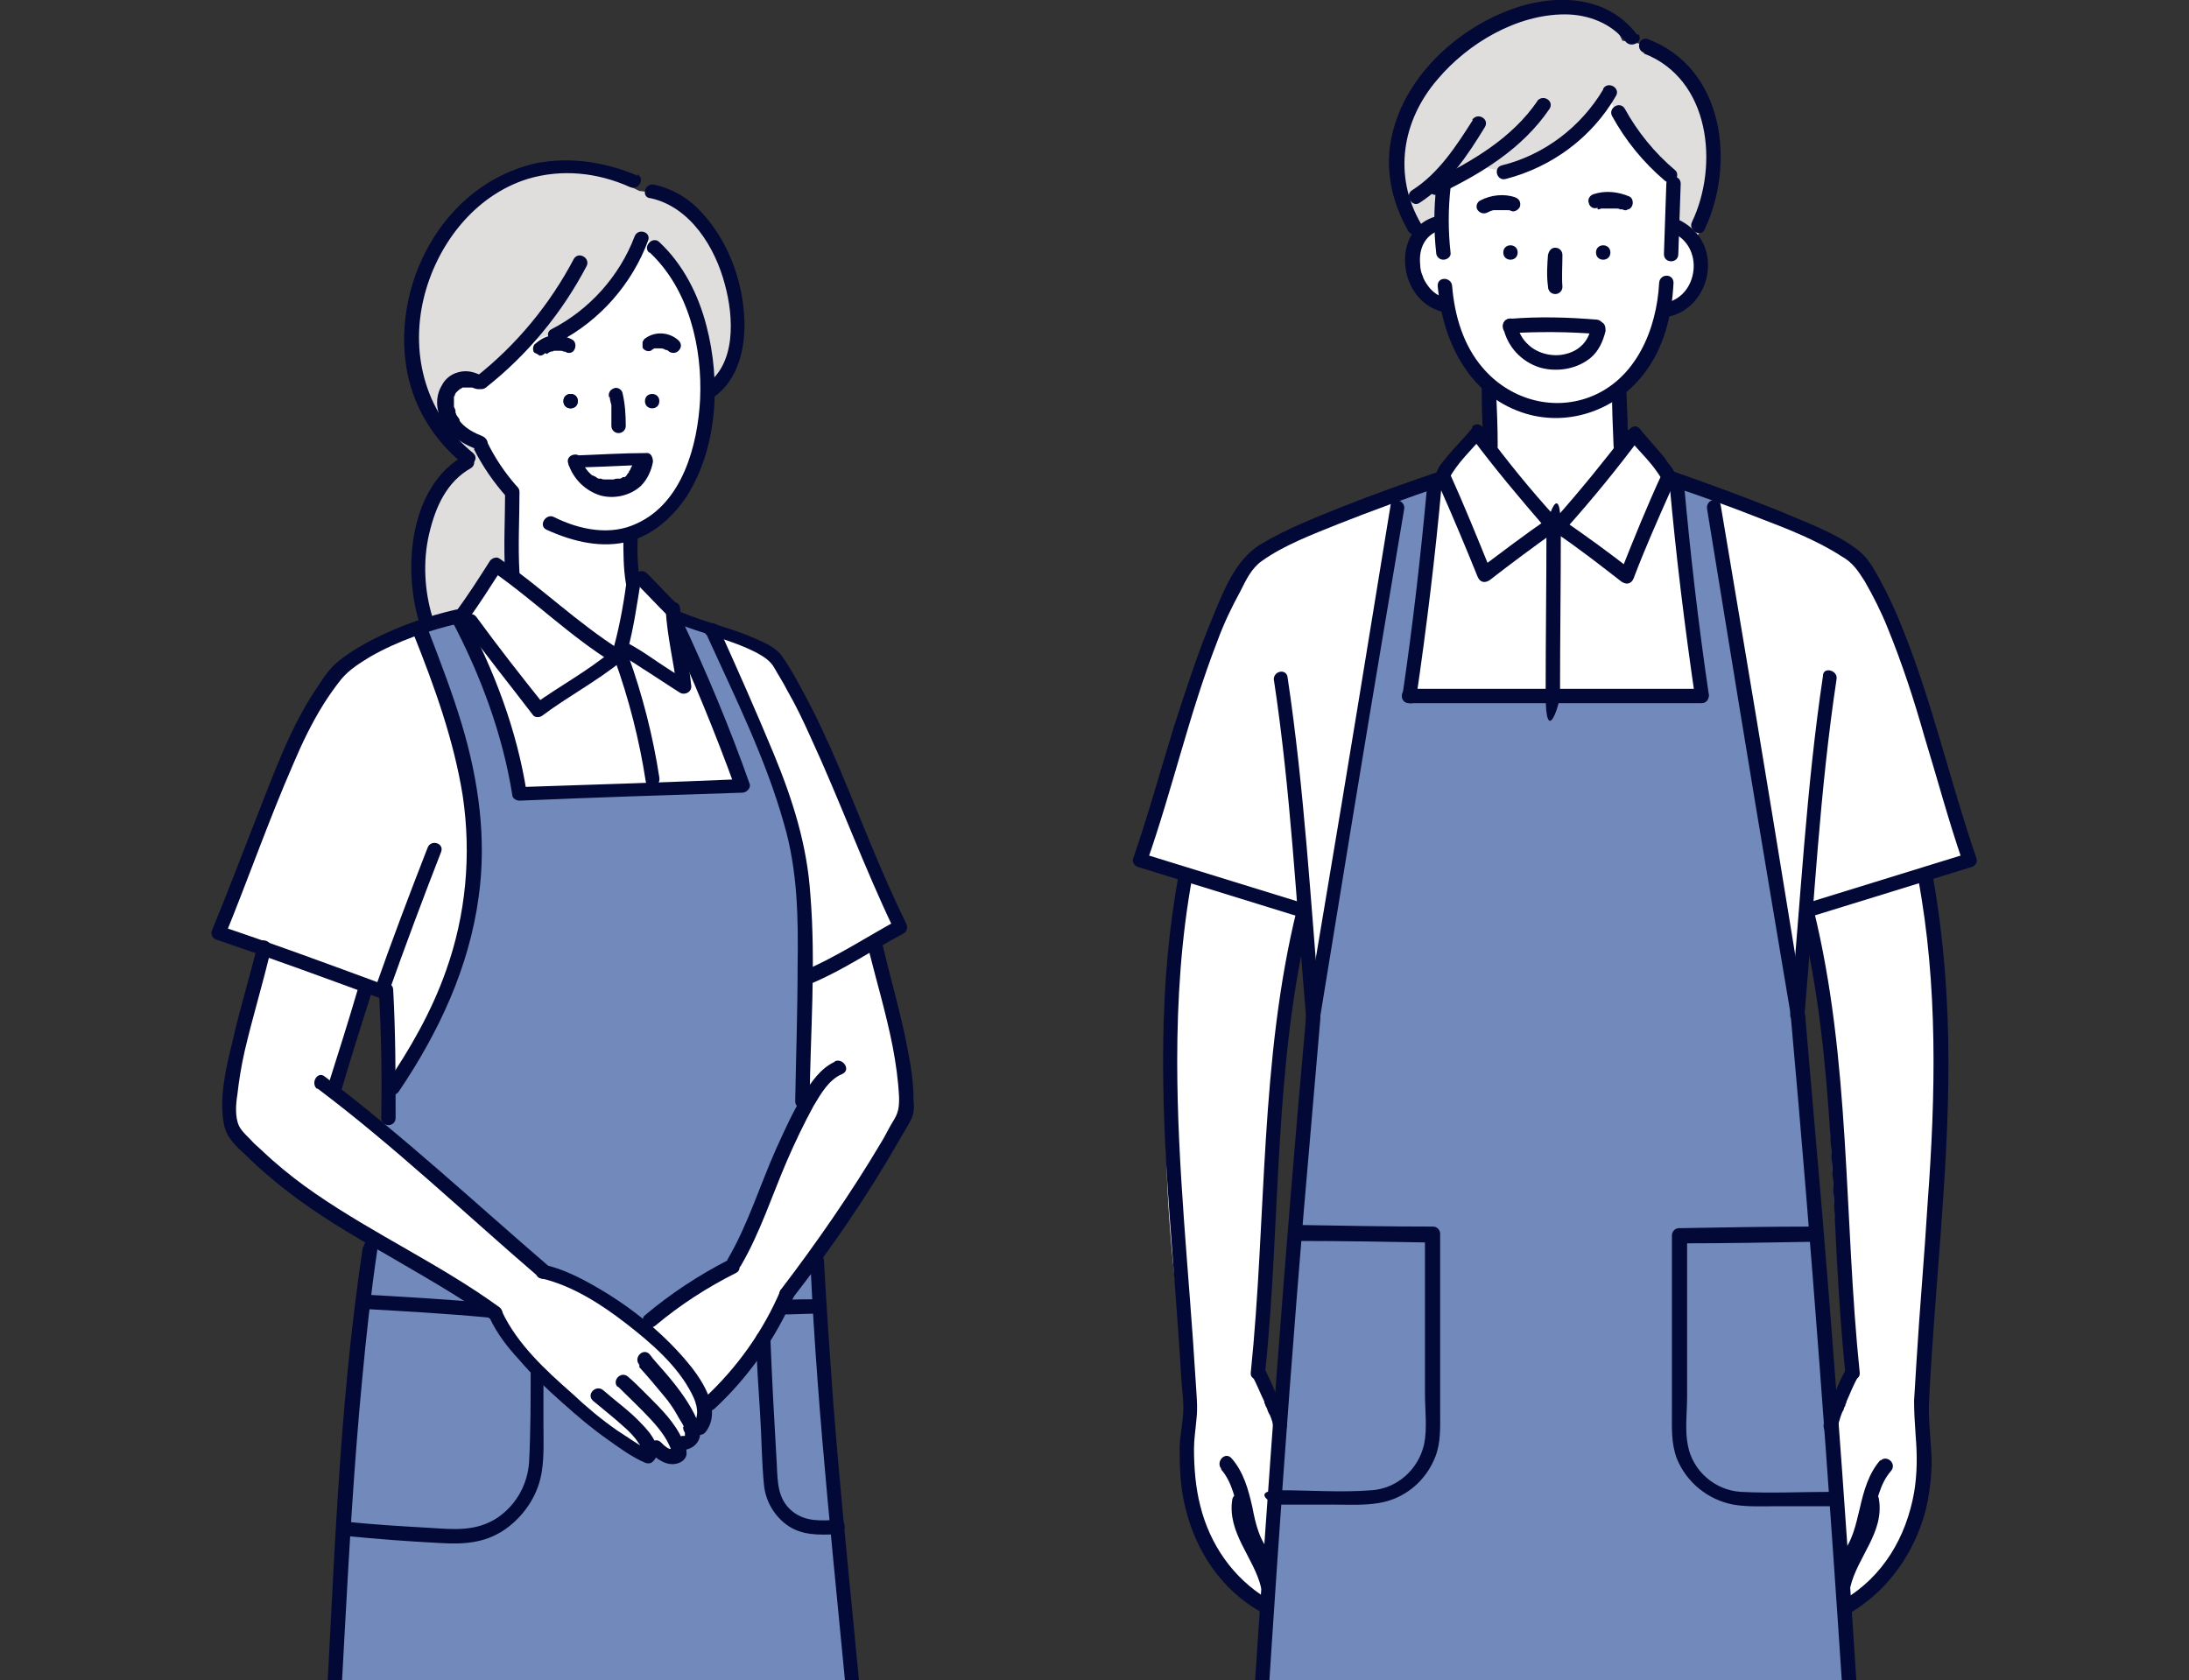 <?xml version="1.0" encoding="UTF-8"?>
<svg xmlns="http://www.w3.org/2000/svg" xmlns:xlink="http://www.w3.org/1999/xlink" version="1.1" viewBox="0 0 273.9 210.3">
  <rect x="0" y="0" width="273.9" height="210.3" fill="#333333" stroke="none"/>
  <defs>
    <style>
      .cls-1 {
        fill: none;
      }

      .cls-2 {
        fill: #3c4963;
      }

      .cls-3 {
        fill: #e0dedd;
      }

      .cls-4 {
        fill: #fff;
      }

      .cls-5 {
        fill: #030936;
      }

      .cls-6 {
        fill: #718abb;
      }

      .cls-7 {
        clip-path: url(#clippath);
      }
    </style>
    <clipPath id="clippath">
      <rect class="cls-1" width="273.9" height="210.3"/>
    </clipPath>
  </defs>
  <!-- Generator: Adobe Illustrator 28.7.10, SVG Export Plug-In . SVG Version: 1.2.0 Build 236)  -->
  <g>
    <g id="_レイヤー_2">
      <g id="_レイヤー_1-2">
        <g id="other">
          <g class="cls-7">
            <g>
              <g>
                <path class="cls-4" d="M59.8,328c.8.9,1.6,1.7,2.3,2.6,2.3-6,10.2-4,14.5-1.3,1.4-2,3.4-3.4,5.7-4.1,4.9,6.7,14.7,8,20,14.3,4.9,10.8-15.3,7.4-20.6,5.5,1.9,9.3-11.6,10.2-16.8,6.8-8.1-5.1-6.5-15.4-5.2-23.8Z"/>
                <path class="cls-2" d="M51.7,238.5c16.2,1.5,31.3,1.6,43.8-.8-6.3,27.5-9.7,54.2-10.7,82.4-8.9.3-16.2,3.8-27.1,1.9-3.1-30.8-4-52.9-6-83.5h0Z"/>
                <path class="cls-4" d="M58,76.8c1-1.9,3.1-4.3,4.1-6.1,5.2,3.8,10.2,8.1,15.5,11.9.8-3.7,1.3-6.9,2.1-10.6,2.4,2,3.3,3.6,5.2,5.2,5.1.8,9,2.2,12.2,5,5.6,10,10.4,21.6,15.7,33.8-5.1,2.4-7.6,4.1-12,5.8,0,8.3.1,16.7.2,25-18-2.2-35.1-2.8-53.1-1,.5-7.1,0-14.8.6-21.9-7.7-2.8-13.2-4.7-20.9-7.2,8.5-19.7,8.1-36,30.6-39.9h0Z"/>
                <path class="cls-6" d="M58,76.8c2.6,5.9,4.5,12.1,6.9,22.4,11.1-.7,16.9-.5,27.9-.5-2.3-7.1-5.6-14.5-7.9-21.6,1.6.2,2.8.7,4.4,1,15.3,33.2,11,35.2,11.2,59.6,2.1,28.6,6,67.8,8.2,96.6-22.7,7.6-44.1,7.1-68.5,1.6,2-38.1,4-64.9,8.2-99,14.2-17.6,14-40,3.5-58.5,0,.6,3.7-.9,6.1-1.6h0Z"/>
                <g>
                  <path class="cls-4" d="M79.2,66.9c.4,5.4.2,10.1-1.6,15.2-4.6-3.4-9.1-6.9-13.4-10.6-.2-3.4-.3-6.9,0-10.2-1.4-1.8-2.7-3.7-3.5-5.8-4.2.6-7.6-7.3-2.3-8-3.2-14.7,9.5-30.2,23.9-20,8.2,6.6,10.2,32.1-3,39.4Z"/>
                  <path class="cls-4" d="M34.2,118.4c3.7,2.3,7.7,3.9,11.9,4.9-1.5,4.3-2.7,8.8-4,13.1,12.5,10.5,22.6,21.6,36.8,28.4,4.5,3.8,8.8,6.7,9.1,10.9-3.1,16.2-24-3.8-26.8-12.2-8.5-5.6-29.4-14.6-32.2-24,0-7.4,2-13.3,5.2-21.1h0Z"/>
                  <path class="cls-4" d="M100.3,121.8c1.7,22.6-3,19.4-8.4,36.2-5,3.1-7.5,3.9-11.7,7.8,4.1,2,6.9,6.5,7.9,11,10.5-12.6,17.4-25.7,25.7-37.9-.8-7.4-2.2-14.2-4.1-21.4-2.6,1.3-5.1,2.9-9.4,4.4h0Z"/>
                  <path class="cls-4" d="M61.5,329.9c-.2-2.3-.3-4.7-.5-7,3.4.8,7,.5,10.2-.9,0,1.9.1,3.7.2,5.6-3.2-2.5-7.2.1-9.9,2.3h0Z"/>
                  <path class="cls-4" d="M72.3,327.7c-.1-2.1-.3-4.2-.4-6.3,3.4,0,6.9-.2,10.2-1-.3,1.4-.2,2.9,0,4.3-2.3,1.1-4.4,2.7-5.8,4.8-1.1-.9-2.4-1.6-4.1-1.8h0Z"/>
                </g>
                <path class="cls-4" d="M71.7,57.6c2.8,0,5.7-.1,8.5-.2-.5,4.8-8,5.2-8.5.2Z"/>
                <path class="cls-3" d="M89.2,48.7c-1.1-6.6-4.2-13.8-8.3-19-2.6,6.4-8.3,11.4-14.6,13-1.8,1.9-3.8,3.6-6,5.1-5.8-3.2-6.4,6.9-.8,6.7,1.4,2.1,3,5.2,4.7,6.9-.1,3.7-.3,7.3.1,11.1-.2-.8-1.7-1.7-2.5-1.6-1.7,4.2-3.8,6.6-8.4,6.8-1.8-6.9-1.6-15.3,4.7-20-15.9-18.2.5-44.9,21.9-33.8,11.9,1,15.2,21.1,9.2,25h0Z"/>
                <g>
                  <path class="cls-5" d="M81.3,31.6c4.9,4.6,6.6,11.9,6.3,18.4-.3,5.7-2.2,12.9-7.9,15.5-3.3,1.6-7.2.8-10.4-.8-1-.5-2,1.1-.9,1.6,3.3,1.5,7,2.4,10.5,1.4,3-.9,5.4-3.1,7.1-5.7,3.8-6.1,4.2-14.3,2.4-21.2-1-3.9-2.9-7.7-5.9-10.5-.8-.8-2.1.5-1.3,1.3h0Z"/>
                  <path class="cls-5" d="M60.2,47c-.9-.5-1.9-.7-2.9-.4-.8.2-1.6.8-2,1.6-1.1,1.8-.6,4,.7,5.6,1,1.2,2.4,2,3.9,2.5.5.2,1-.2,1.1-.6.1-.5-.2-.9-.6-1.1-1-.4-2-.9-2.7-1.7,0,0-.2-.2-.2-.3,0,0,0,0,0-.1.1.1,0,0,0,0-.1-.2-.3-.4-.4-.6s0-.2-.1-.2c0-.1,0,0,0,0,0,0,0,0,0-.2,0-.2-.1-.4-.2-.6,0,0,0-.3,0,0,0,0,0-.2,0-.3,0-.2,0-.3,0-.5,0-.2,0,.2,0,0,0,0,0,0,0-.1,0,0,0-.2,0-.2v-.2c0,0,.1,0,.1-.1,0,0,0,.2,0,0,0-.1.1-.3.2-.4,0,0,0,0,0,0,0-.2-.1.1,0,0,0,0,.1-.1.2-.2s.1,0,.2-.2c.2-.2,0,0,0,0,.2,0,.3-.2.4-.2-.2,0,0,0,0,0,0,0,.2,0,.2,0,.1,0,0,0,0,0,0,0,.1,0,.2,0h.3c0,0,.3,0,.1,0,0,0,.2,0,.3,0,.1,0,.2,0,.3.1,0,0,.2,0,0,0-.1,0,.1,0,.1,0,.4.2,1,.1,1.2-.3.2-.4.1-1-.3-1.2h0Z"/>
                  <path class="cls-5" d="M59.3,56.2c1.1,2.2,2.5,4.2,4.1,6,.3.4.9.3,1.3,0,.4-.4.3-.9,0-1.3-1.5-1.7-2.8-3.6-3.8-5.7-.2-.4-.8-.6-1.2-.3-.4.3-.5.8-.3,1.2h0Z"/>
                  <path class="cls-5" d="M63.2,61.6c0,3.4-.2,6.7,0,10.1,0,1.2,1.8,1.2,1.8,0-.2-3.4,0-6.7,0-10.1,0-1.2-1.8-1.2-1.8,0h0Z"/>
                  <path class="cls-5" d="M76.3,49.7c0,.3.1.6.2,1,0,0,0,.2,0,.2,0,0,0,.3,0,0,0,.2,0,.3,0,.5,0,.6,0,1.3,0,1.9,0,.5.4.9.9.9s.9-.4.9-.9c0-1.4-.1-2.8-.4-4.1-.1-.5-.7-.8-1.1-.6-.5.2-.7.6-.6,1.1h0Z"/>
                  <path class="cls-5" d="M71.3,58.5c2.9,0,5.9-.2,8.8-.3l-.9-1.1c0,.2,0,.4-.1.6,0,.1,0,.2,0,.3,0,0,0,.3,0,.2,0,.2-.2.3-.2.5,0,0-.1.2-.2.3,0,.2,0,0,0,.1-.1.1-.2.2-.3.4,0,0-.1.1-.2.2.1,0-.1,0-.2,0-.1,0-.3.2-.4.2-.2,0,0,0,0,0,0,0-.2,0-.3,0-.2,0-.3,0-.5.1-.2,0,0,0,0,0,0,0-.2,0-.3,0h-.5c0,0-.2,0,0,0,0,0-.2,0-.3,0-.2,0-.3,0-.5-.1,0,0-.2,0-.2,0-.1,0,0,0-.1,0s-.3-.2-.5-.3c0,0-.1,0-.2-.1,0,0,0,0-.1,0-.1,0,0,0,0,0-.7-.6-1.1-1.2-1.3-2-.3-1.1-2.1-.6-1.7.5.6,1.9,2.1,3.4,4,4,1.8.5,3.8,0,5.1-1.2.8-.8,1.3-1.9,1.5-3,0-.5-.2-1.2-.9-1.1-2.9,0-5.9.2-8.8.3-1.2,0-1.2,1.8,0,1.8h0Z"/>
                  <path class="cls-5" d="M68.5,44.3s-.2.1,0,0h0c0-.1.1-.1.2-.2,0,0,.1,0,.2-.1,0,0,.2,0,0,0s0,0,0,0c.1,0,.3,0,.4-.1,0,0,.1,0,.2,0,0,0,.2,0,0,0-.2,0,0,0,0,0,.1,0,.3,0,.4,0,0,0,.1,0,.2,0,.1,0,0,0,0,0,0,0,0,0,0,0,.2,0,.3,0,.4.1,0,0,.2,0,.1,0s0,0,0,0h.1c.4.3,1,.2,1.2-.3.2-.4.1-1-.3-1.2-.7-.4-1.5-.5-2.3-.5-.9,0-1.6.4-2.3,1-.2.1-.3.4-.3.6s0,.5.3.6.4.3.6.3c.2,0,.4-.1.6-.3h0Z"/>
                  <path class="cls-5" d="M81.5,43.8c.1,0,.3-.2.4-.2h-.2c.2,0,.4,0,.6,0h-.2c.2,0,.4,0,.7,0h-.2c.2,0,.4,0,.7.2h-.2c.1,0,.2,0,.3,0,0,0,0,0,0,0,0,0,0,0,0,0,0,0,.1,0,.2.1.3.3.9.4,1.3,0s.4-.9,0-1.3c-1.1-1-2.8-1.2-4.1-.3-.2.1-.3.3-.4.5,0,.2,0,.5,0,.7.2.4.8.6,1.2.3h0Z"/>
                  <path class="cls-5" d="M70.5,50.2c0-1.2,1.8-1.2,1.8,0,0,1.2-1.8,1.2-1.8,0Z"/>
                  <path class="cls-5" d="M70.5,50.2c0-1.2,1.8-1.2,1.8,0,0,1.2-1.8,1.2-1.8,0Z"/>
                  <path class="cls-5" d="M80.7,50.2c0-1.2,1.8-1.2,1.8,0,0,1.2-1.8,1.2-1.8,0Z"/>
                  <path class="cls-5" d="M79.4,29.6c-1.9,5-5.7,9.2-10.4,11.6-1,.5-.1,2.1.9,1.6,5.2-2.7,9.2-7.3,11.2-12.7.4-1.1-1.3-1.6-1.7-.5h0Z"/>
                  <path class="cls-5" d="M71.8,32.4c-3,5.7-7.2,10.8-12.3,14.8-.9.7.4,2,1.3,1.3,5.2-4.1,9.5-9.3,12.6-15.2.5-1-1-1.9-1.6-.9h0Z"/>
                  <path class="cls-5" d="M79.8,22c-4-1.7-8.3-2.4-12.6-1.6-3.7.8-7.1,2.7-9.8,5.4-5.4,5.4-7.9,13.6-6.4,21,.9,4.4,3.4,8.4,6.9,11.2.9.7,2.2-.5,1.3-1.3-5.8-4.7-7.9-12.1-6.2-19.3,1.6-6.7,6.3-12.9,13-15,4.3-1.3,8.8-.8,12.8,1,1.1.5,2-1.1.9-1.6h0Z"/>
                  <path class="cls-5" d="M58.1,57c-6.8,3.8-7.7,13.9-5.7,20.7.3,1.1,2.1.6,1.7-.5-1-3.3-1.2-7-.4-10.4s2.2-6.5,5.2-8.2c1-.6.1-2.1-.9-1.6h0Z"/>
                  <path class="cls-5" d="M81.4,24.8c5,1.1,8.1,6.2,9.3,10.8,1.1,4,1.5,10.1-2.6,12.7-1,.6,0,2.2.9,1.6,3.5-2.2,4.4-6.7,4.1-10.6-.3-4.5-2.1-9.2-5.2-12.6-1.6-1.8-3.7-3.1-6.1-3.6-1.1-.2-1.6,1.5-.5,1.7h0Z"/>
                  <path class="cls-5" d="M78,67.3c0,1.9,0,3.8.3,5.6,0,.5.7.8,1.1.6.5-.2.7-.6.6-1.1-.2-1.6-.3-3.4-.2-5.2,0-.5-.4-.9-.9-.9-.5,0-.9.4-.9.9h0Z"/>
                  <path class="cls-5" d="M78.5,72.1c-.4,3-.9,6-1.7,8.9-.3,1.1,1.4,1.6,1.7.5.8-2.9,1.2-5.9,1.7-8.9,0-.5-.1-1-.6-1.1-.4-.1-1,.1-1.1.6h0Z"/>
                  <path class="cls-5" d="M58.5,77.6c1.6-2.1,2.9-4.3,4.3-6.4l-1.2.3c5.2,3.6,9.8,8.2,15.2,11.5,1,.6,1.9-.9.9-1.6-5.4-3.4-10-7.9-15.2-11.5-.4-.3-1,0-1.2.3-1.4,2.2-2.8,4.4-4.3,6.4-.7.9.9,1.8,1.6.9h0Z"/>
                  <path class="cls-5" d="M79.6,73c1.3,1.3,2.6,2.7,3.9,4,.3.3.9.3,1.3,0s.3-.9,0-1.3c-1.3-1.3-2.6-2.7-3.9-4-.3-.3-.9-.3-1.3,0s-.3.9,0,1.3h0Z"/>
                  <path class="cls-5" d="M83.3,76.4c.2,3.3,1,6.5,1.4,9.7l1.4-.8c-1.6-1-3.3-2.1-4.9-3.2-.6-.4-1.2-.8-1.9-1.2-.4-.2-.8-.5-1.3-.6-1.1-.3-1.6,1.4-.5,1.7,0,0,.2,0,0,0s.1,0,.2,0c.2.1.4.2.7.4.7.4,1.3.8,1.9,1.2,1.6,1,3.2,2.1,4.8,3.1.5.3,1.4,0,1.4-.8-.3-3.3-1.2-6.4-1.4-9.7,0-1.2-1.9-1.2-1.8,0h0Z"/>
                  <path class="cls-5" d="M76.5,81.5c-3,2.5-6.4,4.3-9.6,6.6h1.1c-2.8-3.5-5.7-7.2-8.4-10.9-.7-.9-2.2,0-1.6.9,2.8,3.9,5.8,7.6,8.7,11.4.2.3.8.3,1.1.1,3.2-2.4,6.8-4.3,9.9-6.8.9-.7-.4-2-1.3-1.3h0Z"/>
                  <path class="cls-5" d="M57,76.3c-3.5.8-6.9,2-10.1,3.6-1.6.8-3.1,1.7-4.5,2.8-1,.8-1.8,1.9-2.5,3-3.6,5.2-5.7,11.3-8,17.1-1.8,4.6-3.5,9.1-5.4,13.7-.2.5.2,1,.6,1.1,6.8,2.3,13.6,4.8,20.4,7.3.5.2,1-.2,1.1-.6,2.1-5.9,4.3-11.8,6.6-17.7.4-1.1-1.3-1.6-1.7-.5-2.3,5.9-4.5,11.7-6.6,17.7l1.1-.6c-6.8-2.5-13.5-5-20.4-7.3l.6,1.1c2.9-7.1,5.4-14.3,8.5-21.4,1.1-2.6,2.3-5.1,3.8-7.5.7-1.1,1.4-2.1,2.2-3.1,1-1.2,2.3-2,3.6-2.8,3.5-2,7.3-3.3,11.2-4.2,1.1-.2.7-2-.5-1.7h0Z"/>
                  <path class="cls-5" d="M44.8,123.7c-1.2,4.1-2.5,8.2-3.8,12.3-.3,1.1,1.4,1.6,1.7.5,1.2-4.1,2.5-8.2,3.8-12.3.3-1.1-1.4-1.6-1.7-.5h0Z"/>
                  <path class="cls-5" d="M39.7,136.2c9.7,7.3,18.5,15.7,27.7,23.6.9.8,2.2-.5,1.3-1.3-9.3-8-18.3-16.4-28.1-23.8-.9-.7-1.8.9-.9,1.6h0Z"/>
                  <path class="cls-5" d="M32.2,118.4c-1,4-2.2,7.9-3.1,11.9-.8,3.2-1.7,7-1.1,10.3.3,1.8,1.6,2.9,2.9,4.1,1.6,1.6,3.4,3.1,5.2,4.5,3.8,2.9,7.8,5.3,11.9,7.6,4.6,2.7,9.3,5.3,13.6,8.4.9.7,1.8-.9.9-1.6-7.3-5.3-15.6-9.1-23-14.2-1.9-1.3-3.7-2.7-5.4-4.2-.8-.7-1.5-1.4-2.3-2.1-.6-.7-1.5-1.4-1.9-2.2-.5-1.1-.4-2.7-.2-3.9.2-1.8.5-3.6.9-5.4,1-4.3,2.3-8.5,3.3-12.8.3-1.1-1.5-1.6-1.7-.5h0Z"/>
                  <path class="cls-5" d="M61.3,165c.9,1.9,2.2,3.6,3.6,5.1,1.7,2,3.6,3.8,5.5,5.5,1.8,1.6,3.7,3.2,5.7,4.6,1.4,1,2.9,2.1,4.5,2.8.4.2.8.2,1.1-.1,1.5-1.5-.4-3.7-1.5-4.8-1.4-1.5-3.1-2.7-4.7-4.1-.9-.8-2.2.5-1.3,1.3,1.3,1.1,2.6,2.1,3.8,3.2.7.6,1.4,1.3,1.9,2.1.2.2.3.5.5.8s0,.2,0,.3h1.1c-1.5-.8-2.9-1.8-4.3-2.7-2-1.4-3.8-2.9-5.6-4.6-3.3-2.9-6.9-6.2-8.8-10.3-.5-1.1-2-.1-1.6.9h0Z"/>
                  <path class="cls-5" d="M77.3,173.5c1.4,1.4,2.8,2.7,4.1,4.1,1.2,1.3,2.4,2.8,2.8,4.6l.2-.9c-.2.2-.4,0-.7,0-.4-.2-.7-.5-1-.8-.8-.8-2.1.5-1.3,1.3s1.9,1.6,3.1,1.4c.7-.1,1.5-.6,1.4-1.5,0-.5-.3-1-.5-1.5-.9-2.1-2.6-3.8-4.2-5.4s-1.7-1.7-2.6-2.5-2.1.5-1.3,1.3h0Z"/>
                  <path class="cls-5" d="M80,171.1c1,1.1,2.1,2.4,3,3.5.7.8,1.3,1.7,1.8,2.6.2.4.5.8.7,1.2,0,0,.1.3,0,.2s0,.2,0,.2c0,.2.1.3.2.5,0,0,0,0,0,.1,0,.2,0-.1,0,0v.3c0,.2,0-.1,0,0,0,.2,0,.1,0,0,0,.1,0,0,0,0-.2.2,0,0,0,0-.2,0,0,0,0,0,0,0-.2,0-.3,0-.5,0-.8.7-.6,1.1.1.5.6.7,1.1.6.9-.2,1.6-.9,1.7-1.8,0-.9-.3-1.8-.7-2.6-1-2-2.5-3.9-4-5.6-.5-.6-1.1-1.2-1.6-1.9-.8-.9-2.1.4-1.3,1.3h0Z"/>
                  <path class="cls-5" d="M67.8,160c3.8.9,7.4,3.2,10.5,5.6s6.5,5.3,8.3,8.9c.6,1.2,1,2.6.1,3.8-.7.9.9,1.8,1.6.9,2.2-2.9-.7-6.9-2.6-9.1-3.1-3.6-7-6.7-11.2-9.1-1.9-1.1-4.1-2.2-6.3-2.7-1.1-.2-1.6,1.5-.5,1.7h0Z"/>
                  <path class="cls-5" d="M104.4,132.9c-1.7.8-2.9,2.5-3.8,4-1.4,2.2-2.4,4.5-3.5,6.9-2,4.5-3.5,9.4-6,13.7-.6,1,1,1.9,1.6.9,2.4-4.1,3.9-8.8,5.8-13.2,1-2.3,2.1-4.6,3.3-6.8.9-1.5,1.9-3.3,3.6-4,1.1-.5.1-2-.9-1.6h0Z"/>
                  <path class="cls-5" d="M91.1,157.7c-3.7,1.9-7.2,4.2-10.4,6.9-.4.3-.3.9,0,1.3.4.4.9.3,1.3,0,3.1-2.6,6.5-4.8,10.1-6.6,1-.5.1-2.1-.9-1.6h0Z"/>
                  <path class="cls-5" d="M108.7,118.9c1,4,2.2,8,3,12.1.4,2.1.7,4.2.8,6.4,0,1.3-.1,1.9-.8,3-.5.8-.9,1.7-1.4,2.5-3.8,6.4-8.1,12.6-12.6,18.5-.7.9.9,1.8,1.6.9,4.8-6.2,9.2-12.6,13.1-19.4.5-.9,1.1-1.8,1.6-2.8.4-.8.4-1.6.3-2.5,0-2.1-.3-4.1-.7-6.1-.8-4.4-2.1-8.7-3.1-13-.3-1.1-2-.7-1.7.5h0Z"/>
                  <path class="cls-5" d="M97.7,161.4c-2.2,5.2-5.5,9.8-9.6,13.6-.8.8.4,2.1,1.3,1.3,4.2-3.9,7.6-8.7,9.9-14,.2-.4.1-1-.3-1.2-.4-.2-1-.1-1.2.3h0Z"/>
                  <path class="cls-5" d="M51.8,79.5c2.6,6.5,5,13.2,6.1,20.1,1.1,7.4.4,14.9-2.1,21.9-1.8,5.1-4.5,9.8-7.5,14.2-.7,1,.9,1.9,1.6.9,5-7.4,8.8-15.5,10-24.4,1-7.2,0-14.5-2.1-21.5-1.2-4-2.7-7.9-4.2-11.8-.4-1.1-2.2-.6-1.7.5h0Z"/>
                  <path class="cls-5" d="M47.4,123.9c.3,5.3.4,10.6.3,16,0,1.2,1.8,1.2,1.8,0,0-5.3,0-10.6-.3-16,0-1.2-1.9-1.2-1.8,0h0Z"/>
                  <path class="cls-5" d="M84.4,77.9c3.4,1.4,7,2.1,10.3,3.8.9.5,1.7,1,2.2,1.9s1.1,1.8,1.6,2.8c1.1,1.9,2,3.8,2.9,5.8,3.7,8,6.7,16.3,10.5,24.2l.3-1.2c-3.8,2.1-7.5,4.5-11.4,6.2-1.1.5-.1,2,.9,1.6,4-1.7,7.6-4.2,11.4-6.2.4-.2.5-.8.3-1.2-3.1-6.3-5.6-12.9-8.3-19.3-1.4-3.3-2.9-6.6-4.6-9.7-.8-1.5-1.6-3-2.6-4.4-.7-1.1-2.1-1.7-3.2-2.2-3.1-1.4-6.4-2.1-9.5-3.4-1.1-.4-2,1.1-.9,1.6h0Z"/>
                  <path class="cls-5" d="M88.4,79.4c3.5,7.7,7.4,15.5,9.7,23.7,1.7,5.8,1.8,11.8,1.7,17.9,0,5.6-.2,11.2-.3,16.8,0,1.2,1.8,1.2,1.8,0,.1-8.6.8-17.2.1-25.8-.4-6.2-2.2-11.9-4.6-17.7-2.2-5.3-4.5-10.5-6.9-15.8-.5-1.1-2-.1-1.6.9h0Z"/>
                  <path class="cls-5" d="M56.5,77.6c3.6,6.8,6.4,14.3,7.6,21.9,0,.4.5.7.9.7,9.3-.4,18.6-.7,27.9-1,.5,0,1.1-.6.9-1.1-2.5-7.1-5.4-14-8.6-20.8-.5-1.1-2.1-.1-1.6.9,3.1,6.7,5.9,13.5,8.4,20.4l.9-1.1c-9.3.4-18.6.7-27.9,1l.9.7c-1.2-7.8-4.1-15.4-7.8-22.3-.5-1-2.1-.1-1.6.9h0Z"/>
                  <path class="cls-5" d="M76.9,82.5c1.8,5,3.1,10.1,3.9,15.3.2,1.1,1.9.7,1.7-.5-.8-5.2-2.1-10.3-3.9-15.3-.4-1.1-2.1-.6-1.7.5h0Z"/>
                  <path class="cls-5" d="M45.4,156.1c-3.1,20.4-3.6,41.1-4.8,61.6-.4,6.1-.8,12.1-1.3,18.2,0,1.2,1.7,1.1,1.8,0,1.8-21,2.2-42.1,4.2-63.1.5-5.4,1.1-10.9,1.9-16.3.2-1.1-1.6-1.6-1.7-.5h0Z"/>
                  <path class="cls-5" d="M101.4,158c.9,19.9,3.2,39.7,5,59.5.5,5.6.9,11.2,1.3,16.8l.7-.9c-7.7,2.7-15.8,4.2-23.9,4.9-9.4.9-18.9.9-28.3-.2-5.3-.6-10.7-1.6-15.9-3.1-1.1-.3-1.6,1.4-.5,1.7,18.1,5,37.8,5.2,56.1,1.7,4.3-.8,8.7-1.9,12.8-3.4.4-.1.7-.5.7-.9-1.2-19.8-3.7-39.6-5.2-59.4-.4-5.6-.8-11.3-1.1-16.9,0-1.2-1.9-1.2-1.8,0h0Z"/>
                  <path class="cls-5" d="M66.4,171.5c0,3.8,0,7.7-.2,11.5-.2,2.8-1.6,5.3-3.9,6.9-2.7,1.8-5.5,1.5-8.6,1.3-3.5-.2-7.1-.4-10.6-.8-1.2-.1-1.1,1.7,0,1.8,4,.4,8,.7,11.9.9,3.2.2,6,0,8.6-2,2.2-1.7,3.8-4.2,4.2-7,.3-1.9.2-4,.2-5.9,0-2.2,0-4.4,0-6.6,0-1.2-1.8-1.2-1.8,0h0Z"/>
                  <path class="cls-5" d="M45.4,163.8c5.3.3,10.6.6,15.9,1.1,1.2.1,1.2-1.7,0-1.8-5.3-.5-10.6-.8-15.9-1.1-1.2,0-1.2,1.8,0,1.8h0Z"/>
                  <path class="cls-5" d="M94.6,167.6c.1,3.1.3,6.2.5,9.2s.2,6.1.5,9.1c.2,1.9,1.2,3.7,2.8,4.9,1.9,1.4,4.1,1.3,6.4,1.2,1.2,0,1.2-1.9,0-1.8-2,.1-4,.3-5.7-1.1-1.8-1.5-1.8-3.6-1.9-5.8-.3-5.2-.6-10.5-.8-15.7,0-1.2-1.9-1.2-1.8,0h0Z"/>
                  <path class="cls-5" d="M102.2,162.6c-1.4,0-2.8,0-4.2.1-.5,0-.9.4-.9.9s.4.9.9.9c1.4,0,2.8-.1,4.2-.1s.9-.4.9-.9-.4-.9-.9-.9h0Z"/>
                  <path class="cls-5" d="M51.4,238.5c1.4,21.8,2,43.6,3.7,65.4.5,6,1,12.1,1.8,18.1.1,1.1,1.9,1.1,1.8,0-2.6-21.7-3.4-43.5-4.5-65.3-.3-6.1-.6-12.1-1-18.2,0-1.1-1.9-1.2-1.8,0h0Z"/>
                  <path class="cls-5" d="M74.6,239.9c.3,21.6-3.3,42.9-3.9,64.4-.2,5.9,0,11.9.4,17.8,0,1.1,1.9,1.2,1.8,0-1.7-21.5,1.6-43,3-64.4.4-5.9.6-11.9.5-17.8,0-1.2-1.8-1.2-1.8,0h0Z"/>
                  <path class="cls-5" d="M70.8,321.3c-4,1.4-8.8,1-12.8-.1-1.1-.3-1.6,1.4-.5,1.7,2.7.8,5.6,1.1,8.4,1,1.8,0,3.7-.3,5.4-.9,1.1-.4.6-2.1-.5-1.7h0Z"/>
                  <path class="cls-5" d="M94.1,237.5c-3.8,20.7-6.6,41.4-8.5,62.3-.6,6.7-1.2,13.5-1.7,20.2l.7-.9c-3.8.7-7.7,1.3-11.6,1-1.2,0-1.2,1.7,0,1.8,4.1.3,8.1-.3,12.1-1.1.4,0,.6-.5.7-.9,1.7-21.4,3.7-42.9,7-64.1.9-6,2-12,3.1-18,.2-1.1-1.5-1.6-1.7-.5h0Z"/>
                  <path class="cls-5" d="M70.5,322c.1,1.3.2,2.6.3,4,0,.5.4.9.9.9.4,0,.9-.4.9-.9-.1-1.3-.2-2.6-.3-4,0-.5-.4-.9-.9-.9-.4,0-.9.4-.9.9h0Z"/>
                  <path class="cls-5" d="M60.1,323c0,1.8.3,3.6.4,5.5,0,.5.4.9.9.9.5,0,.9-.4.9-.9,0-1.8-.3-3.6-.4-5.5,0-.5-.4-.9-.9-.9-.5,0-.9.4-.9.9h0Z"/>
                  <path class="cls-5" d="M59.3,328.2l2.3,2.7c.4.5,1.1.3,1.4-.2,1.1-1.8,3.6-3.2,5.7-3.1,1.5,0,1.9,1.1,2.6,2.2.9,1.4,1.9,2.8,2.9,4.2,2,2.8,4,5.6,5.4,8.6.9,2,1.7,4.1.7,6.2-1.4,3-5.3,3.8-8.4,3.8-3.6,0-7.6-1.3-10.1-4.1-2-2.1-2.6-5.3-2.6-8.1,0-4.2,1-8.3,1.5-12.4.1-1.1-1.7-1.1-1.8,0-.8,6.7-3.5,15.2,1.2,21.2,2.7,3.4,7.3,5,11.5,5.2,3.7.2,8.4-.9,10.2-4.5,1.1-2.1.9-4.5,0-6.7-1.5-3.6-3.8-6.9-6-10-1.3-1.8-2.5-3.6-3.7-5.5-.8-1.2-1.8-1.9-3.3-2-2.8-.2-6,1.6-7.5,4l1.4-.2-2.3-2.7c-.8-.9-2,.4-1.3,1.3h0Z"/>
                  <path class="cls-5" d="M60.2,344.4c3.7,8.2,16,10.4,21.3,2.7.7-1-.9-1.9-1.6-.9-4.7,6.7-15.1,4.2-18.2-2.7-.5-1.1-2-.1-1.6.9h0Z"/>
                  <path class="cls-5" d="M81.1,321.2c0,1.5-.1,2.9-.2,4.4,0,.5.4.9.9.9.5,0,.9-.4.9-.9,0-1.5.1-2.9.2-4.4,0-.5-.4-.9-.9-.9-.5,0-.9.4-.9.9h0Z"/>
                  <path class="cls-5" d="M72.1,327.8c1.2.7,2.4,1.4,3.7,2.1.4.2.8.1,1.1-.1,1.3-1.2,3.8-3.9,5.8-3,.8.3,1.5,1.1,2.2,1.7,1.1,1,2.1,2,3.2,2.9,1.5,1.2,3.1,2.3,4.7,3.3,2,1.1,4.2,1.9,6.1,3.1,2.9,1.8,4.8,5.7,1.1,7.8-1.2.7-2.9.8-4.3,1s-2.9.1-4.3,0c-3-.2-5.9-.9-8.7-1.9-1.1-.4-1.6,1.4-.5,1.7,5.4,1.9,11.7,2.8,17.3,1.3,1.9-.5,3.8-2,4.3-3.9.5-1.7,0-3.5-1.1-4.9-1.2-1.6-2.8-2.8-4.7-3.6-2.6-1.1-5-2.5-7.3-4.1-1.5-1.1-2.9-2.3-4.2-3.6-.9-.8-1.7-1.7-2.8-2.2-3-1.5-6,1.4-8.1,3.3h1.1c-1.2-.8-2.4-1.5-3.7-2.2-1-.6-1.9,1-.9,1.6h0Z"/>
                  <path class="cls-5" d="M81.1,342c6.2,2.6,13.1,3.2,19.6,1.8,1.1-.2.7-2-.5-1.7-6.3,1.3-12.8.7-18.7-1.8-1.1-.4-1.5,1.3-.5,1.7h0Z"/>
                </g>
              </g>
              <g>
                <g>
                  <path class="cls-4" d="M190.2,327.4c-1.1.8-2.1,1.5-3.2,2.3-3.9-2.7-11.2-6.9-12.8.3-2.3,5.3-8.3,7.9-11.8,12.5-8.2,10.6,8.6,17.2,30,1.4.5-5.4.8-10.9-2.1-16.4h0Z"/>
                  <path class="cls-4" d="M199.4,327.4c.7.8,1.5,1.6,2.2,2.5,3.6-2.4,11.8-6.9,13.4-.3,2.1,5.3,7.9,8.2,11.6,12.5,9.7,11.1-10.6,18.8-29.9,1.1-2.6-4.9.6-11.1,2.6-15.8h0Z"/>
                </g>
                <g>
                  <path class="cls-2" d="M173.9,324.3c-3.5-27.8-3.6-55.4-6-83.8,8.8,1.1,16,3.2,24.2,2.5-.7,27.2,0,53.4,0,81.2-6.1,0-11.4.3-18.3.1h0Z"/>
                  <path class="cls-2" d="M197.7,323.8c-1.9-26.8-.5-53.9-.5-80.7,8-.8,16.2-1.7,24.2-2.6-.9,27.4-4.3,55.1-5.2,82.5-6.3,1.6-12.9,1.9-18.4.7h0Z"/>
                </g>
                <path class="cls-4" d="M180.5,60.5c1.1-2.4,3.3-3.9,4.3-6.2,3.8,4.2,6.4,7.7,10.1,11.9,4.7-6,6-7.9,9.5-12.3,1.9,2.2,3.7,3.7,5.4,6.7,9.5,2.8,15.5,5.2,23.2,9,4.7,12.1,9.3,25.9,13.5,38.2-7.7,1.9-12.8,3.8-20.4,6.3-1.1,8.7-1.4,13.5-2.5,22.2-19.1-.6-38.3.2-57.4-.4-.9-7.2-1.2-16.1-3-21.8-8.1-1.3-13.9-4.1-20.4-6.3,4.2-13.2,7.7-25.2,13.7-37.4,8.4-5,16.3-7.5,24-9.8h0Z"/>
                <path class="cls-6" d="M174.6,61.4c2.3-.8,2.6-.5,5-1.2-1.5,10.2-1.8,16-2.9,26.8,12.3,0,24.1-.2,36.3.2-1.2-9.6-2.8-17.9-3-27.2,1.2.3,3.1.8,4.4,1.3,4,25.4,8.5,46.3,10.5,68,3.5,36.3,6,68.5,8.1,109.3-29.4,7.1-49.5,5.1-76.7,0,2.3-36.1,3.5-74.8,8.1-110.9,2.9-22.4,7-44.1,10.3-66.2h0Z"/>
                <g>
                  <path class="cls-4" d="M209.6,28.4c5.1,2.9,4.4,10-1.2,9.5-.2,4.2-2.4,8.2-5.7,10.1,0,2.6.1,5.1.4,7.5-2.7,3.5-5.4,7-8.1,10.6-2.7-3.6-5.5-7-8.6-10.1,0-2.4-.1-4.8,0-7.5-3.1-2.5-5.1-6.5-5.1-10.4-5.8-.4-6.3-8.8-.7-10-4.3-24.9,36.6-30.2,28.8.3h0Z"/>
                  <path class="cls-4" d="M148.9,109.3c5,.7,9.9,2.3,14.2,4.8-5.2,19.1-4.9,38.5-5.9,57.8.9,1.7,1.8,3.4,3.1,4.3-.2,8.5-.9,17-1.9,25.4-9-5.7-13.1-17-9.2-27.3-4.1-21-4.6-42.8-.4-64.9h0Z"/>
                  <path class="cls-4" d="M226.2,114.3c3.9,19.2,2,39.2,5.8,57.9-1.2,2-2.3,4.1-3.6,5.3.8,8,1.6,15.9,2.4,23.9,4.2-2.7,7.5-6.9,9.1-11.7s1.5-10.1.3-14.1c2.8-22,3.1-44.3.9-66.4-5.2.6-10.3,2.2-15,5h0Z"/>
                  <path class="cls-4" d="M177.7,326c-.1-.6-.3-1.2-.4-1.8,3.7,1.4,7.9.7,11.8.5.1,1.1,0,2.2-.4,3.1-.7.4-1.4.9-2.1,1.3-2.4-2.1-5.7-3.1-8.9-3.1Z"/>
                  <path class="cls-4" d="M199.8,328.3v-4.1c4.3.8,8.8.7,13-.3,0,.7,0,1.3,0,2-7.3-1.8-10.2,6.1-13.1,2.5Z"/>
                </g>
                <path class="cls-4" d="M189.5,40.5c3.6-.3,7.1,0,10.6.5-1.1,6-9.9,5.7-10.6-.5Z"/>
                <path class="cls-3" d="M212,30.1c-.9-.5-1.9-.9-2.9-1,.1-2.2.3-4.5.2-6.6-3.2-2.9-6-6.4-8-10.2-3.5,4.7-10.2,11.2-16.2,8.3-1.6.6-3.2,1.3-4.8,1.9.1,1.7.2,3.5.3,5.2-1.3-.4-2.9.3-3.5,1.6-10.9-19.3,20.2-37.5,25.9-24.2,11.8,1.1,15,16.4,9,25h0Z"/>
                <g>
                  <path class="cls-5" d="M179.9,35.9c.6,6.7,3.8,13.4,10.5,15.7,5.5,1.9,11.6-.1,15.2-4.7,2.6-3.3,3.6-7.4,3.8-11.5,0-1.2-1.7-1.2-1.8,0-.3,5.8-2.9,12.1-8.7,14.3-4.8,1.8-10.1.2-13.4-3.7-2.4-2.8-3.5-6.5-3.8-10.2-.1-1.2-1.9-1.2-1.8,0h0Z"/>
                  <path class="cls-5" d="M179.7,23.5c-.3,2.7-.3,5.4,0,8.1,0,.5.4.9.9.9s1-.4.9-.9c-.3-2.7-.3-5.4,0-8.1,0-.5-.4-.9-.9-.9s-.9.4-.9.9h0Z"/>
                  <path class="cls-5" d="M208.5,23c-.1,2.9-.2,5.9-.3,8.8,0,1.2,1.8,1.2,1.8,0,.1-2.9.2-5.9.3-8.8,0-1.2-1.8-1.2-1.8,0h0Z"/>
                  <path class="cls-5" d="M209.2,29.1c2,.8,2.9,2.8,2.7,4.7-.2,2-1.5,3.7-3.5,4.1-1.1.2-.6,2,.5,1.7,4.3-1,6.2-6.5,3.7-10-.8-1.1-1.8-1.8-3-2.3-.4-.2-1,.2-1.1.6-.1.5.2.9.6,1.1h0Z"/>
                  <path class="cls-5" d="M179.6,27.1c-4.4,1.3-4.8,7-2.1,10.1.8.9,1.8,1.5,2.9,1.8s1.6-1.5.5-1.7c-.9-.2-1.7-.8-2.2-1.5-.3-.4-.6-.9-.7-1.3-.2-.4-.3-1-.3-1.4-.2-2,.6-3.7,2.5-4.3,1.1-.3.6-2.1-.5-1.7h0Z"/>
                  <path class="cls-5" d="M193.7,31.8c-.1,1.3-.2,2.7,0,4.1,0,.5.4.9.9.9.5,0,.9-.4.9-.9-.1-1.3,0-2.7,0-4,0-.5-.4-.9-.9-.9-.5,0-.8.4-.9.9h0Z"/>
                  <path class="cls-5" d="M188.9,41.7c3.6-.2,7.3-.2,10.9.1,1.2.1,1.1-1.7,0-1.8-3.6-.3-7.3-.4-10.9-.1-1.1,0-1.2,1.9,0,1.8h0Z"/>
                  <path class="cls-5" d="M199.1,40.9c-.3,1.8-1.5,3-3.2,3.4-1.5.4-3.4,0-4.6-1.1-.8-.7-1.3-1.6-1.5-2.7-.2-1.1-2-.7-1.7.5.5,2.4,2.3,4.3,4.6,5,2.1.6,4.6.2,6.3-1.2,1-.8,1.6-2.1,1.9-3.4,0-.5-.1-1-.6-1.1-.4-.1-1,.2-1.1.6h0Z"/>
                  <path class="cls-5" d="M186.3,26.5c0,0,.1,0,.2-.1.2,0-.2,0,0,0,.1,0,.3-.1.4-.1.1,0,.3,0,.4,0,0,0,0,0,.1,0h-.1s.2,0,.2,0c.1,0,.3,0,.4,0,0,0,.2,0,.2,0,0,0,.1,0,.2,0-.1,0-.1,0,0,0,0,0,0,0,.1,0,0,0,.1,0,.2,0,.2,0,.3,0,.5.1.4.2,1-.2,1.1-.6.1-.5-.1-.9-.6-1.1-1.4-.5-3.1-.3-4.4.4-.4.2-.6.8-.3,1.2.3.4.8.5,1.2.3h0Z"/>
                  <path class="cls-5" d="M199.9,26.2c.1,0,.3,0,.4-.1,0,0,.2,0,.3,0,0,0,.2,0,0,0,.1,0,.3,0,.5,0h.5c0,0,.1,0,.2,0,0,0,0,0,.1,0,.1,0,0,0,0,0,.1,0,.3,0,.4,0,.1,0,.3,0,.4.1,0,0,.1,0,.2,0,0,0,0,0,.1,0-.1,0-.1,0,0,0,.2.1.4.2.7,0,.2,0,.4-.2.5-.4.2-.4.1-1-.3-1.2-1.4-.6-3-.8-4.5-.3-.4.1-.8.6-.6,1.1.1.5.6.8,1.1.6h0Z"/>
                  <path class="cls-5" d="M188.1,31.6c0-1.2,1.8-1.2,1.8,0,0,1.2-1.8,1.2-1.8,0Z"/>
                  <path class="cls-5" d="M199.7,31.6c0-1.2,1.8-1.2,1.8,0,0,1.2-1.8,1.2-1.8,0Z"/>
                  <path class="cls-5" d="M200.6,11.2c-2.8,4.7-7.4,8.2-12.7,9.5-1.1.3-.6,2,.5,1.7,5.8-1.5,10.8-5.2,13.8-10.4.6-1-1-1.9-1.6-.9h0Z"/>
                  <path class="cls-5" d="M192.4,12.6c-3.2,4.7-8.2,7.6-13.3,10.1-1,.5-.1,2.1.9,1.6,5.4-2.6,10.5-5.7,13.9-10.7.6-1-.9-1.9-1.6-.9h0Z"/>
                  <path class="cls-5" d="M184.3,15c-2.1,3.3-4.3,6.7-7.6,8.8-1,.6,0,2.2.9,1.6,3.6-2.3,6-5.9,8.2-9.5.6-1-.9-1.9-1.6-.9h0Z"/>
                  <path class="cls-5" d="M204.8,4.3c-4-5.3-11.2-5.1-16.8-2.7-6.4,2.7-12.2,8.3-13.8,15.2-1,4.2-.1,8.4,2,12.1.6,1,2.1.1,1.6-.9-3.5-6-2.4-12.9,2.1-18.1,3.8-4.5,9.9-8.1,15.9-8.1,2.9,0,5.8,1.1,7.6,3.4.7.9,2.3,0,1.6-.9h0Z"/>
                  <path class="cls-5" d="M201.7,14.5c1.7,3.1,3.9,5.8,6.6,8.1.4.3.9.4,1.3,0,.3-.3.4-1,0-1.3-2.6-2.2-4.7-4.8-6.3-7.7-.6-1-2.1-.1-1.6.9h0Z"/>
                  <path class="cls-5" d="M205.7,6.7c8.3,3.2,9.4,14,6,21.1-.5,1,1.1,2,1.6.9,3.9-8.3,2.4-20.2-7.1-23.8-1.1-.4-1.6,1.3-.5,1.7h0Z"/>
                  <path class="cls-5" d="M185.4,48.8c0,2.3.1,4.7.2,7,0,1.2,1.8,1.2,1.8,0,0-2.3-.1-4.7-.2-7,0-1.2-1.8-1.2-1.8,0h0Z"/>
                  <path class="cls-5" d="M201.7,48.8c0,2.3.1,4.7.2,7,0,1.2,1.8,1.2,1.8,0,0-2.3-.1-4.7-.2-7,0-1.2-1.8-1.2-1.8,0h0Z"/>
                  <path class="cls-5" d="M184.1,54.7c2.9,3.9,6.1,7.7,9.3,11.4.8.9,2-.4,1.3-1.3-3.2-3.5-6.2-7.2-9-11-.3-.4-.8-.6-1.2-.3-.4.2-.6.8-.3,1.2h0Z"/>
                  <path class="cls-5" d="M184.2,53.6c-1,1.2-2.1,2.3-3.1,3.5s-1,1.2-1.3,1.9c-.4.8.2,1.5.5,2.3,1.6,3.6,3.1,7.2,4.6,10.9.3.7.9.8,1.5.4,2.7-2.1,5.4-4.1,8.2-6.1.9-.7,0-2.2-.9-1.6-2.9,2-5.8,4.2-8.6,6.3l1.5.4c-1.7-4.2-3.4-8.4-5.3-12.6v.9c1.1-2,2.7-3.5,4.2-5.2.8-.9-.5-2.2-1.3-1.3h0Z"/>
                  <path class="cls-5" d="M178.6,60.5c-.8,8.8-1.8,17.6-3.1,26.4-.2,1.1,1.6,1.6,1.7.5,1.3-8.9,2.4-17.9,3.2-26.8.1-1.2-1.7-1.2-1.8,0h0Z"/>
                  <path class="cls-5" d="M180.1,59c-4.1,1.4-8.1,2.8-12.1,4.4-3.5,1.4-7.1,2.8-10.4,4.8-3,1.9-4.5,5.7-5.8,8.9-1.9,4.5-3.4,9.2-4.9,13.8-1.7,5.5-3.2,11-5.1,16.5-.2.5.2,1,.6,1.1,6.8,2.1,13.6,4.2,20.4,6.3,1.1.3,1.6-1.4.5-1.7-6.8-2.1-13.6-4.2-20.4-6.3l.6,1.1c3.2-9.1,5.3-18.6,8.8-27.6.8-2.2,1.8-4.3,2.9-6.3.7-1.4,1.4-2.9,2.7-3.8,2.8-2,6.3-3.3,9.5-4.6,4.3-1.7,8.7-3.3,13.1-4.8,1.1-.4.6-2.1-.5-1.7h0Z"/>
                  <path class="cls-5" d="M159.4,85.1c2.1,13.9,2.8,27.9,4,41.9.1,1.1,1.9,1.2,1.8,0-1.2-14.1-2-28.3-4.1-42.3-.2-1.1-1.9-.7-1.7.5h0Z"/>
                  <path class="cls-5" d="M162.3,113.7c-4.7,19-3.8,38.7-5.8,58.1-.1,1.1,1.7,1.1,1.8,0,2-19.2,1-38.7,5.7-57.6.3-1.1-1.5-1.6-1.7-.5h0Z"/>
                  <path class="cls-5" d="M156.7,172.2c.6,1.1,1,2.2,1.5,3.2,0-.2,0,0,0,.1,0,0,0,.2.1.2,0,.2.1.3.2.5.1.3.2.6.4.9.2.5.4,1,.4,1.5s.7.8,1.1.6c.5-.1.7-.6.6-1.1-.2-1.2-.8-2.4-1.3-3.6s-1-2.3-1.5-3.3c-.2-.4-.8-.6-1.2-.3-.4.2-.6.8-.3,1.2h0Z"/>
                  <path class="cls-5" d="M147.5,109.4c-2.6,13.9-2.2,28-1.2,42.1.5,7,1.1,13.9,1.5,20.9.1,1.6.4,3.3.2,5-.1,1.3-.4,2.6-.4,3.9,0,2.4.1,4.9.7,7.3,1.3,5.5,4.5,10.3,9.4,13.1,1,.6,1.9-1,.9-1.6-4.3-2.6-7.2-6.8-8.4-11.6-.6-2.3-.8-4.8-.8-7.2,0-1.2.2-2.4.3-3.6.2-1.6,0-3.3-.1-5-.8-13.3-2.3-26.6-2.3-39.9,0-7.7.5-15.5,1.9-23.1.2-1.1-1.5-1.6-1.7-.5h0Z"/>
                  <path class="cls-5" d="M152.8,183.9c1.4,1.6,1.8,3.9,2.3,5.9.5,2.1,1.1,4.3,2.7,5.9s2.1-.4,1.3-1.3c-1.5-1.5-2-3.7-2.4-5.8-.5-2.2-1.1-4.4-2.6-6.1-.8-.9-2,.4-1.3,1.3h0Z"/>
                  <path class="cls-5" d="M154.2,187.6c-.7,4.2,2.7,7.3,3.6,11.1.3,1.1,2,.6,1.7-.5-.4-1.9-1.4-3.5-2.3-5.2-.8-1.5-1.6-3.2-1.3-4.9,0-.5-.1-1-.6-1.1-.4-.1-1,.1-1.1.6h0Z"/>
                  <path class="cls-5" d="M174,63.2c-2.7,16.6-5.4,33.2-8.2,49.8-.8,4.8-1.6,9.5-2.4,14.3-.2,1.1,1.6,1.6,1.7.5,2.7-16.6,5.4-33.2,8.2-49.8.8-4.8,1.6-9.5,2.4-14.3.2-1.1-1.6-1.6-1.7-.5h0Z"/>
                  <path class="cls-5" d="M163.4,127.5c-2.6,28.8-4.7,57.6-6.6,86.5-.5,8.1-1,16.3-1.5,24.4,0,.4.3.8.7.9,13.5,3,27.2,4.7,41,5.1,1.2,0,1.2-1.8,0-1.8-13.6-.4-27.2-2-40.6-5l.7.9c1.7-28.9,3.6-57.7,6-86.5.7-8.1,1.4-16.3,2.1-24.4.1-1.2-1.7-1.2-1.8,0h0Z"/>
                  <path class="cls-5" d="M162.3,155.3c5.6,0,11.3.1,16.9.2l-.9-.9c0,4.5,0,9,0,13.5v6.3c0,2.1.3,4.3-.1,6.3-.7,3.2-3.4,5.6-6.6,5.8-3.8.3-7.6,0-11.4,0s-1.2,1.8,0,1.8c2.3,0,4.6,0,6.9,0,1.8,0,3.6.1,5.4-.2,3.2-.5,5.9-2.7,7.1-5.8.7-1.8.6-3.7.6-5.7v-7.3c0-5,0-10,0-14.9,0-.5-.4-.9-.9-.9-5.6,0-11.3-.1-16.9-.2-1.2,0-1.2,1.8,0,1.8h0Z"/>
                  <path class="cls-5" d="M167.1,241.5c1.4,21.3,2.9,42.6,4.4,63.9.4,6,.8,12,1.2,17.9,0,1.1,1.9,1.2,1.8,0-1.4-21.3-2.9-42.6-4.4-63.9-.4-6-.8-11.9-1.2-17.9,0-1.1-1.9-1.2-1.8,0h0Z"/>
                  <path class="cls-5" d="M191.2,243.9c.1,20.8,0,41.6,0,62.4,0,5.9,0,11.7,0,17.6,0,1.2,1.8,1.2,1.8,0-.1-20.8,0-41.6,0-62.4,0-5.9,0-11.7,0-17.6,0-1.2-1.8-1.2-1.8,0h0Z"/>
                  <path class="cls-5" d="M173.3,324.1c6.2,1.5,12.9,1.9,19.2.6,1.1-.2.7-2-.5-1.7-6,1.2-12.3.8-18.2-.6-1.1-.3-1.6,1.5-.5,1.7h0Z"/>
                  <path class="cls-5" d="M188.1,324.8v2.5c0,.5.4.9.9.9s.9-.4.9-.9v-2.5c0-.5-.4-.9-.9-.9s-.9.4-.9.9h0Z"/>
                  <path class="cls-5" d="M189,326.8c-.5.4-1.1,1.3-1.7,1.4s-1.4-.9-2-1.3c-1.5-1-3.4-1.4-5.1-1.6-1.6-.2-3.4-.6-4.8.5-1.3,1.1-1.4,3-2.3,4.4-1.9,3.3-5,5.6-7.8,8.1-2.5,2.2-5.8,5-6.4,8.5-.5,3,1.5,5.5,4.3,6.5,1.9.6,3.9.6,5.9.6s3.8-.1,5.7-.4c6.5-1,11.8-4.6,17.2-8.1,2.7-1.7,2.4-5.4,2-8.3-.5-3.3-1.5-6.6-2.9-9.6-.5-1-2.1-.1-1.6.9,1.1,2.3,1.9,4.8,2.4,7.3.3,1.5.5,2.9.5,4.4s0,2.4-.8,3.2c-.4.5-1.2.9-1.8,1.2-.7.5-1.4.9-2.1,1.4-1.2.8-2.4,1.5-3.6,2.2-2.4,1.4-4.9,2.5-7.6,3.1-3.4.8-7,1-10.4.7-2.9-.2-6.1-1.9-5.2-5.3.8-3.1,4.1-5.7,6.4-7.7,2.5-2.2,5.1-4.3,6.9-7.1.5-.8.9-1.5,1.3-2.4.3-.7.4-1.7,1.1-2.2.7-.6,1.9-.3,2.7-.2,1,.1,2.1.3,3.1.5s2,.7,2.7,1.4c.6.5.9,1.1,1.8,1.2,1.4.1,2.5-1.3,3.5-2.1.9-.7-.4-2-1.3-1.3h0Z"/>
                  <path class="cls-5" d="M162.3,349.2c5.2,1.5,10.8,2,16,0,3.4-1.3,6.1-3.6,9-5.8,1.2-.9,2.5-1.8,4-2.1,1.1-.2.7-2-.5-1.7-1.7.3-3.2,1.3-4.5,2.4-1.7,1.3-3.3,2.7-5.1,3.8-5.7,3.5-12.1,3.5-18.4,1.6-1.1-.3-1.6,1.4-.5,1.7h0Z"/>
                  <path class="cls-5" d="M175.5,331.4c2.4-.2,4.8.2,7,1.1.4.2,1-.2,1.1-.6.1-.5-.2-.9-.6-1.1-2.4-1-5-1.4-7.5-1.2-.5,0-.9.4-.9.9s.4.9.9.9h0Z"/>
                  <path class="cls-5" d="M174.1,334.5c2.4-.2,4.8.2,7,1.1.4.2,1-.2,1.1-.6.1-.5-.2-.9-.6-1.1-2.4-1-5-1.4-7.5-1.2-.5,0-.9.4-.9.9s.4.9.9.9h0Z"/>
                  <path class="cls-5" d="M171.9,337.4c2.4-.2,4.8.2,7,1.1.4.2,1-.2,1.1-.6.1-.5-.2-.9-.6-1.1-2.4-1-5-1.4-7.5-1.2-.5,0-.9.4-.9.9s.4.9.9.9h0Z"/>
                  <path class="cls-5" d="M203.7,53.8c-2.9,3.8-5.9,7.5-9,11-.8.9.5,2.1,1.3,1.3,3.3-3.7,6.4-7.5,9.3-11.4.3-.4,0-1-.3-1.2-.5-.3-.9,0-1.2.3h0Z"/>
                  <path class="cls-5" d="M203.8,54.9c1.4,1.7,3.1,3.2,4.2,5.2v-.9c-1.9,4.1-3.6,8.3-5.3,12.6l1.5-.4c-2.8-2.2-5.7-4.3-8.6-6.3-.9-.7-1.9.9-.9,1.6,2.8,1.9,5.5,4,8.2,6.1.6.4,1.2.3,1.5-.4,1.4-3.7,3-7.3,4.6-10.9.3-.7.9-1.4.6-2.2s-.9-1.3-1.3-2c-1-1.2-2.1-2.4-3.1-3.6-.8-.9-2,.4-1.3,1.3h0Z"/>
                  <path class="cls-5" d="M208.9,60.5c.8,9,1.9,17.9,3.2,26.8.2,1.1,1.9.7,1.7-.5-1.3-8.8-2.3-17.5-3.1-26.4-.1-1.2-1.9-1.2-1.8,0h0Z"/>
                  <path class="cls-5" d="M208.7,60.7c3.9,1.3,7.8,2.7,11.6,4.2,3.4,1.3,7,2.7,10.1,4.7,1.4.8,2,1.7,2.9,3.1,1.1,1.9,2.1,3.9,2.9,5.9,1.8,4.4,3.3,9,4.6,13.6,1.6,5.2,3,10.5,4.8,15.7l.6-1.1c-6.8,2.1-13.6,4.2-20.4,6.3-1.1.3-.6,2.1.5,1.7,6.8-2.1,13.6-4.2,20.4-6.3.4-.1.8-.6.6-1.1-3.3-9.6-5.5-19.5-9.3-28.9-.8-2-1.7-4-2.8-6-.8-1.4-1.5-2.8-2.9-3.8-2.8-2.1-6.3-3.3-9.5-4.7-4.5-1.8-9.1-3.5-13.7-5.1-1.1-.4-1.6,1.4-.5,1.7h0Z"/>
                  <path class="cls-5" d="M228.1,84.6c-2.1,14-2.8,28.2-4.1,42.3-.1,1.2,1.7,1.2,1.8,0,1.2-13.9,1.9-28,4-41.9.2-1.1-1.6-1.6-1.7-.5h0Z"/>
                  <path class="cls-5" d="M225.2,114.2c4.7,18.8,3.7,38.4,5.7,57.6.1,1.1,1.9,1.1,1.8,0-2-19.3-1.1-39.1-5.8-58.1-.3-1.1-2-.7-1.7.5h0Z"/>
                  <path class="cls-5" d="M231,171.3c-.6,1.1-1.1,2.2-1.5,3.3s-1.1,2.3-1.3,3.6c-.1.5.1,1,.6,1.1.4.1,1-.1,1.1-.6s.3-1,.4-1.4c.1-.3.2-.6.4-.9,0-.2.1-.3.2-.5,0,0,0-.2.1-.3,0,0,.1-.3,0-.1.5-1.1.9-2.2,1.5-3.2.2-.4.1-1-.3-1.2s-1-.1-1.2.3h0Z"/>
                  <path class="cls-5" d="M240,109.9c2.5,13.4,2.2,27.1,1.2,40.6-.4,6.6-1,13.3-1.4,19.9-.1,1.6-.2,3.2-.3,4.9,0,1.5.1,2.9.2,4.4.2,2.4.2,4.7-.2,7.1-1,5.6-3.9,10.5-8.8,13.4-1,.6,0,2.1.9,1.6,4.3-2.6,7.3-6.6,8.9-11.3.8-2.3,1.1-4.8,1.2-7.2,0-2.8-.5-5.5-.3-8.4.7-14,2.4-27.9,2.4-41.9,0-7.9-.6-15.8-2-23.6-.2-1.1-1.9-.7-1.7.5h0Z"/>
                  <path class="cls-5" d="M235.3,182.7c-1.5,1.7-2.1,3.9-2.6,6.1-.5,2-.9,4.2-2.4,5.8-.8.8.4,2.1,1.3,1.3,1.6-1.6,2.2-3.8,2.7-5.9.5-2,.9-4.3,2.3-5.9.8-.9-.5-2.1-1.3-1.3h0Z"/>
                  <path class="cls-5" d="M233.4,188.1c.3,1.7-.5,3.4-1.3,4.9-.9,1.7-1.9,3.4-2.3,5.2-.3,1.1,1.5,1.6,1.7.5.9-3.9,4.3-6.9,3.6-11.1,0-.5-.7-.8-1.1-.6-.5.1-.7.6-.6,1.1h0Z"/>
                  <path class="cls-5" d="M213.6,63.7c2.7,16.6,5.4,33.2,8.2,49.8.8,4.8,1.6,9.5,2.4,14.3.2,1.1,1.9.7,1.7-.5-2.7-16.6-5.4-33.2-8.2-49.8-.8-4.8-1.6-9.5-2.4-14.3-.2-1.1-1.9-.7-1.7.5h0Z"/>
                  <path class="cls-5" d="M224.1,127.5c2.6,28.8,4.7,57.6,6.6,86.5.5,8.1,1,16.3,1.5,24.4l.7-.9c-13.3,3-26.9,4.7-40.6,5-1.2,0-1.2,1.8,0,1.8,13.8-.4,27.6-2.1,41-5.1.4,0,.7-.5.7-.9-1.7-28.9-3.6-57.7-6-86.5-.7-8.1-1.4-16.3-2.1-24.4-.1-1.2-1.9-1.2-1.8,0h0Z"/>
                  <path class="cls-5" d="M227,153.5c-5.6,0-11.3.1-16.9.2-.5,0-.9.4-.9.9,0,5,0,10,0,14.9v7.3c0,1.9-.1,3.8.6,5.7,1.2,3,3.9,5.2,7.1,5.8,1.8.3,3.6.2,5.4.2,2.3,0,4.6,0,6.9,0s1.2-1.8,0-1.8c-3.8,0-7.6.2-11.4,0-3.2-.2-6-2.6-6.6-5.8-.4-1.9-.1-4.1-.1-6.1v-6.6c0-4.5,0-9,0-13.5l-.9.9c5.6,0,11.3-.1,16.9-.2,1.2,0,1.2-1.8,0-1.8h0Z"/>
                  <path class="cls-5" d="M220.4,241.5c-1.4,21.3-2.9,42.6-4.4,63.9-.4,6-.8,12-1.2,17.9,0,1.2,1.7,1.1,1.8,0,1.4-21.3,2.9-42.6,4.4-63.9.4-6,.8-11.9,1.2-17.9,0-1.2-1.7-1.1-1.8,0h0Z"/>
                  <path class="cls-5" d="M196.3,243.9c-.1,20.8,0,41.6,0,62.4,0,5.9,0,11.7,0,17.6,0,1.2,1.8,1.2,1.8,0,.1-20.8,0-41.6,0-62.4,0-5.9,0-11.7,0-17.6,0-1.2-1.8-1.2-1.8,0h0Z"/>
                  <path class="cls-5" d="M215.5,322.4c-5.9,1.4-12.2,1.8-18.2.6-1.1-.2-1.6,1.5-.5,1.7,6.3,1.3,12.9.9,19.2-.6,1.1-.3.6-2-.5-1.7h0Z"/>
                  <path class="cls-5" d="M199.3,324.8v2.5c0,.5.4.9.9.9s.9-.4.9-.9v-2.5c0-.5-.4-.9-.9-.9s-.9.4-.9.9h0Z"/>
                  <path class="cls-5" d="M199.1,328c.9.7,1.8,1.9,3,2.1,1.5.2,2.3-1.4,3.5-2,1.7-.8,3.6-1,5.4-1.2.8,0,1.4-.2,2,.5.5.6.6,1.6,1,2.3,2.8,6.3,9.6,9.3,13.5,14.8,1.8,2.6,1.5,5.7-1.6,7-1.7.7-3.7.6-5.5.6s-3.5-.1-5.2-.4c-5.8-.9-10.6-3.9-15.4-7.1-.7-.4-1.6-.8-2.1-1.5-.3-.5-.4-1-.5-1.6-.3-1.5,0-3.1.2-4.6.5-2.9,1.4-5.9,2.7-8.6.5-1-1.1-2-1.6-.9-1.2,2.6-2.1,5.4-2.7,8.2-.5,2.6-1.1,5.9.3,8.3.8,1.3,2.5,2,3.8,2.9,1.4.9,2.7,1.8,4.1,2.6,2.6,1.5,5.4,2.8,8.3,3.5,3.7.9,7.6,1.2,11.4.9,2.9-.2,6.2-1.7,6.9-4.9.7-3.4-2-6.4-4.2-8.6-2.7-2.6-5.8-4.9-8.2-7.7-.7-.8-1.3-1.7-1.9-2.6-.5-.9-.7-1.8-1.1-2.7-.8-1.8-2.3-2.2-4.1-2-2.1.2-4.2.4-6.2,1.4-.4.2-.8.5-1.2.8-.3.2-.8,1-1.2,1-.6,0-1.6-1.2-2-1.6-.9-.7-2.2.5-1.3,1.3h0Z"/>
                  <path class="cls-5" d="M226.5,347.4c-6.3,1.8-12.7,1.9-18.4-1.6-1.8-1.1-3.4-2.5-5.1-3.8-1.4-1-2.8-2-4.5-2.4-1.1-.2-1.6,1.5-.5,1.7,2.8.5,5.1,3.1,7.4,4.7,3.4,2.5,7.1,4.1,11.4,4.4,3.5.3,6.9-.4,10.3-1.3,1.1-.3.6-2.1-.5-1.7h0Z"/>
                  <path class="cls-5" d="M213.8,329.6c-2.6-.2-5.2.2-7.5,1.2-.4.2-.8.6-.6,1.1.1.4.7.8,1.1.6,2.2-.9,4.6-1.3,7-1.1.5,0,.9-.4.9-.9s-.4-.9-.9-.9h0Z"/>
                  <path class="cls-5" d="M215.1,332.7c-2.6-.2-5.2.2-7.5,1.2-.4.2-.8.6-.6,1.1.1.4.7.8,1.1.6,2.2-.9,4.6-1.3,7-1.1.5,0,.9-.4.9-.9s-.4-.9-.9-.9h0Z"/>
                  <path class="cls-5" d="M217.4,335.6c-2.6-.2-5.2.2-7.5,1.2-.4.2-.8.6-.6,1.1.1.4.7.8,1.1.6,2.2-.9,4.6-1.3,7-1.1.5,0,.9-.4.9-.9s-.4-.9-.9-.9h0Z"/>
                  <path class="cls-5" d="M176.3,88c12.2,0,24.4,0,36.6,0,1.2,0,1.2-1.8,0-1.8-12.2,0-24.4,0-36.6,0-1.2,0-1.2,1.8,0,1.8h0Z"/>
                  <path class="cls-5" d="M193.5,66.3c0,6.9-.1,13.8-.1,20.6s1.8,1.2,1.8,0c0-6.9.1-13.8.1-20.6s-1.8-1.2-1.8,0h0Z"/>
                </g>
              </g>
            </g>
          </g>
        </g>
      </g>
    </g>
  </g>
</svg>